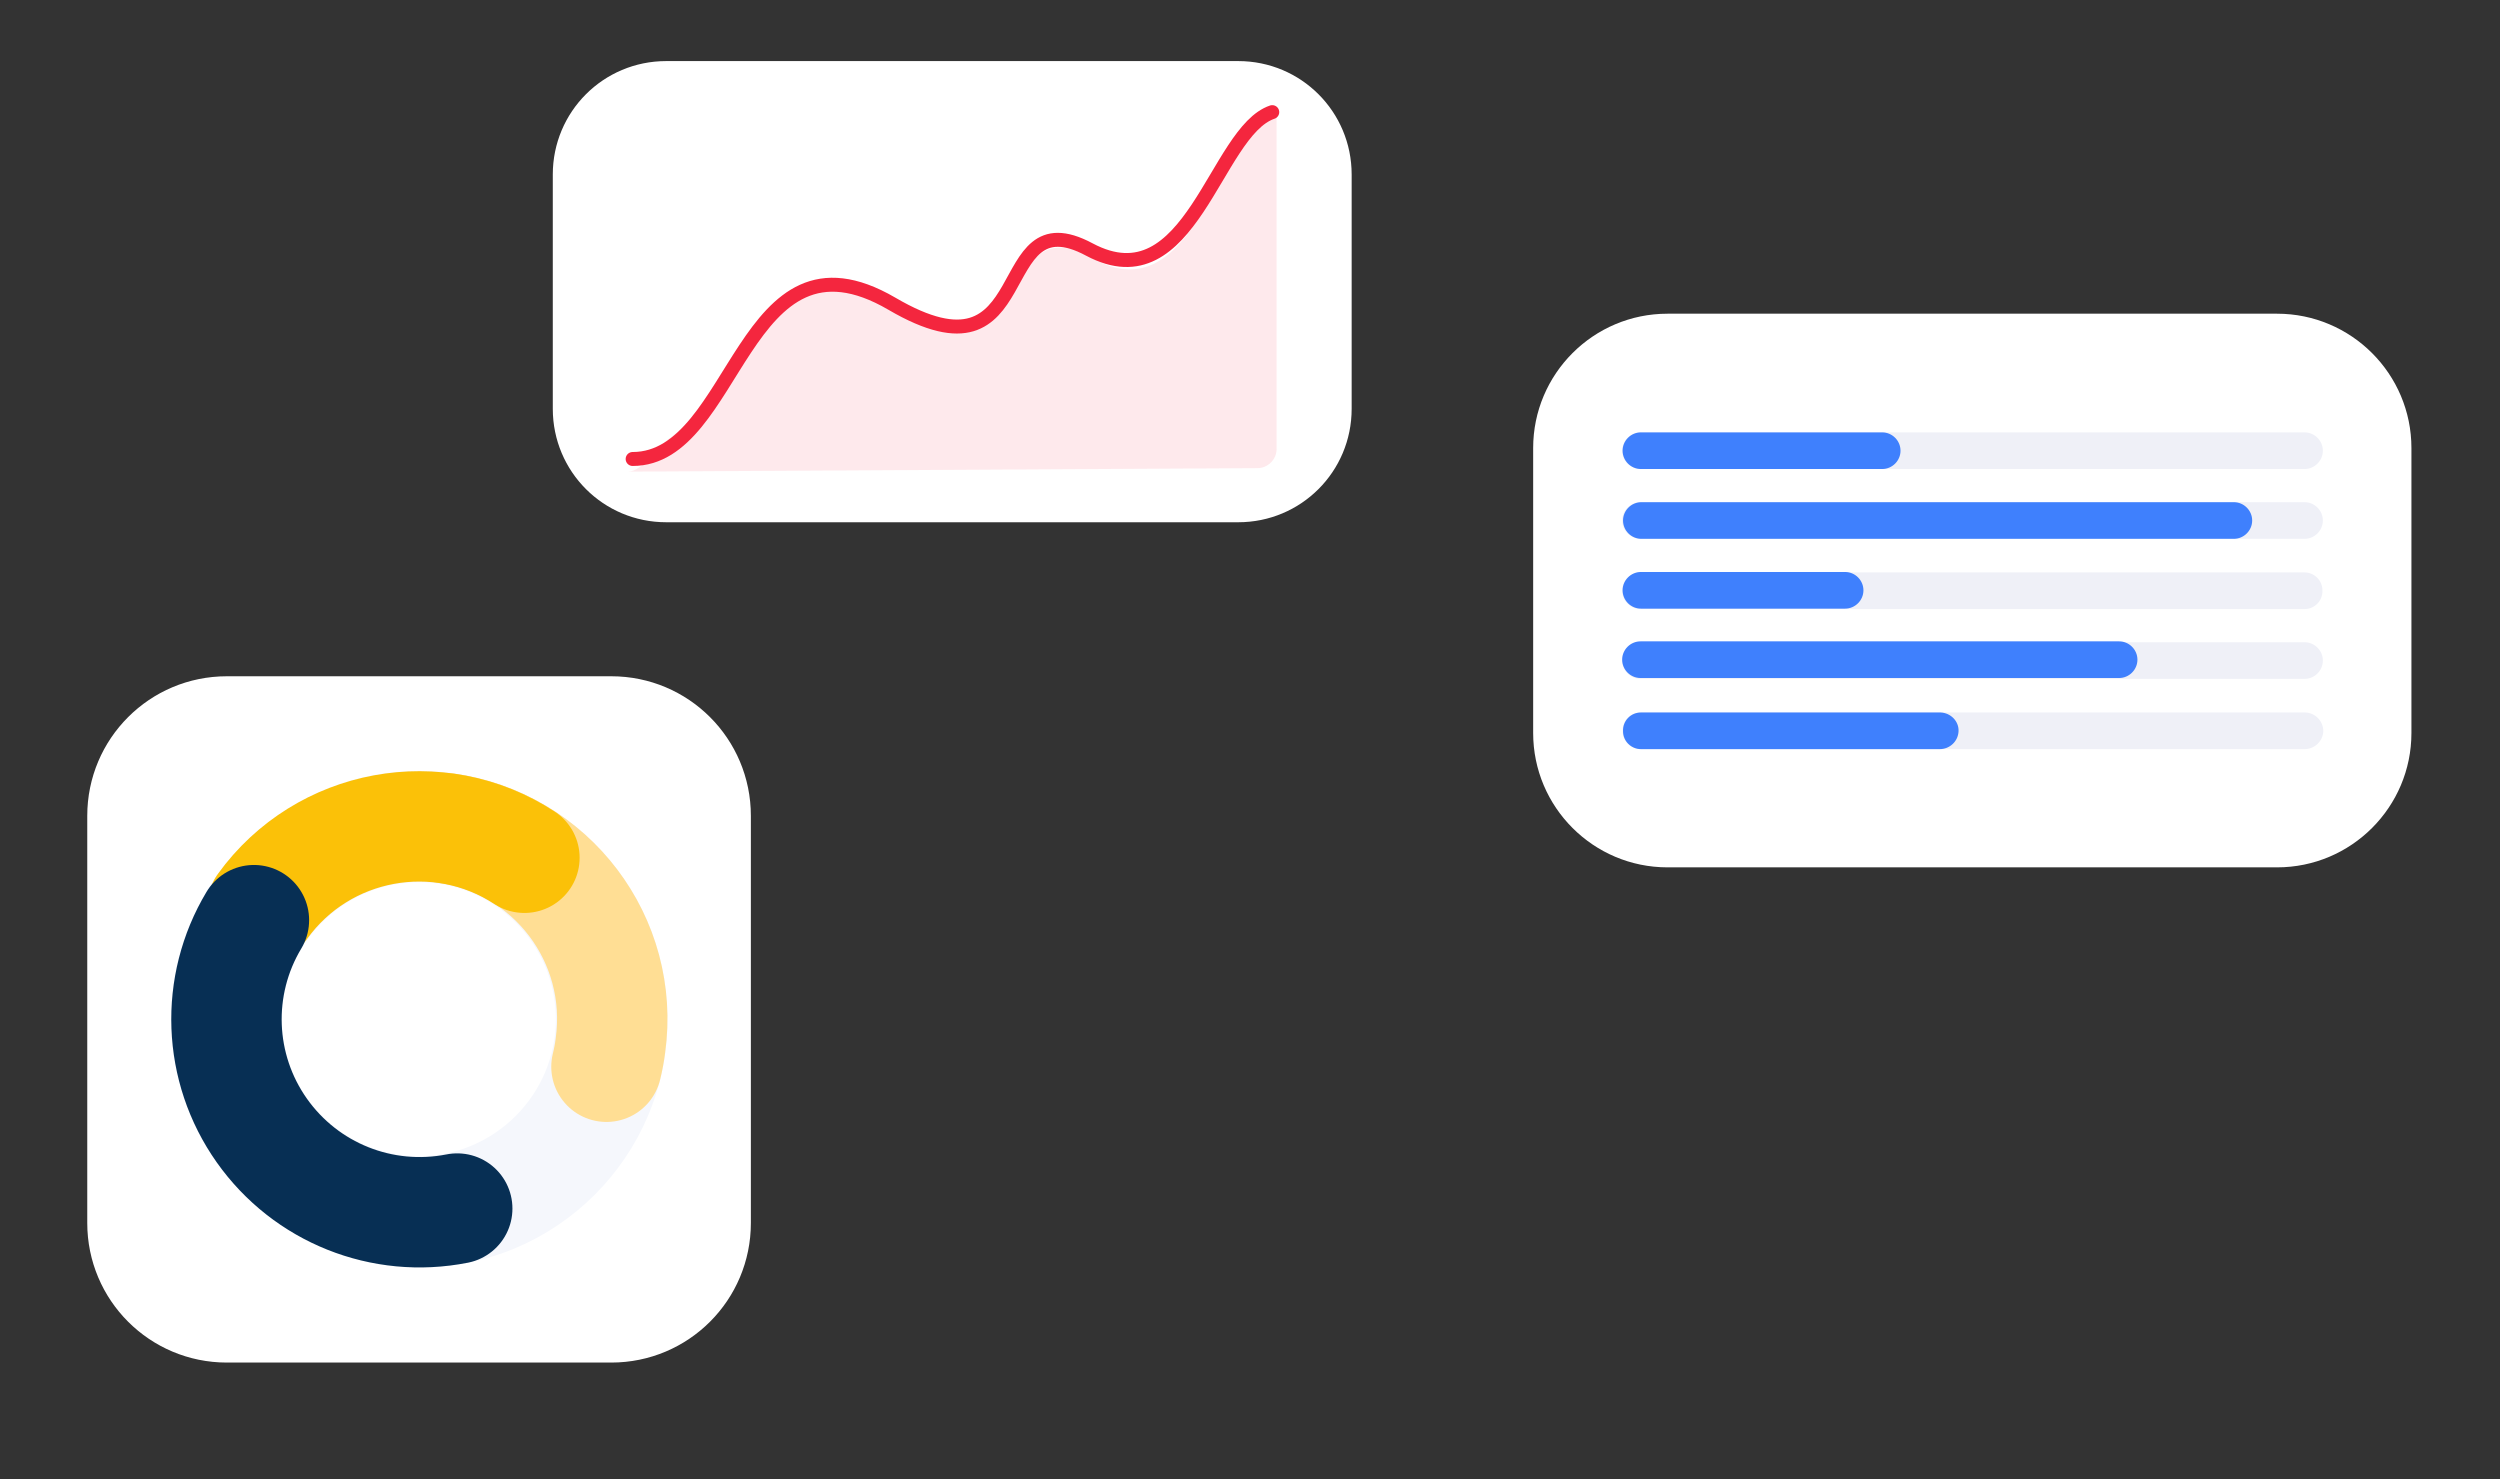 <?xml version="1.0" encoding="UTF-8"?>
<svg id="Layer_1" data-name="Layer 1" xmlns="http://www.w3.org/2000/svg" version="1.1" viewBox="0 0 573 339">
  <rect x="0" y="0" width="573" height="339" fill="#333333" stroke="none"/>
  <defs>
    <style>
      .cls-1 {
        stroke: #ff3951;
      }

      .cls-1, .cls-2, .cls-3, .cls-4, .cls-5, .cls-6, .cls-7, .cls-8 {
        stroke-linecap: round;
      }

      .cls-1, .cls-2, .cls-3, .cls-4, .cls-5, .cls-7, .cls-8 {
        fill: none;
      }

      .cls-1, .cls-2, .cls-4, .cls-5 {
        stroke-opacity: 0;
      }

      .cls-1, .cls-3, .cls-4, .cls-5, .cls-6, .cls-7 {
        stroke-width: 25.3px;
      }

      .cls-2, .cls-8 {
        stroke: #f4263e;
        stroke-width: 3.2px;
      }

      .cls-3 {
        stroke: #072f54;
      }

      .cls-9 {
        fill: #eff0f7;
      }

      .cls-9, .cls-10, .cls-11, .cls-12, .cls-13, .cls-14, .cls-15 {
        stroke-width: 0px;
      }

      .cls-10 {
        fill: #f5f7fc;
      }

      .cls-4 {
        stroke: #ff8139;
      }

      .cls-5 {
        stroke: #ffc226;
      }

      .cls-11, .cls-14 {
        fill-opacity: 0;
      }

      .cls-11, .cls-15 {
        fill: #3f80fd;
      }

      .cls-6 {
        fill: #a29900;
        stroke: #fbc108;
      }

      .cls-7 {
        stroke: #ffde94;
      }

      .cls-12 {
        fill: #f4263e;
        isolation: isolate;
        opacity: .1;
      }

      .cls-13, .cls-14 {
        fill: #fff;
      }
    </style>
  </defs>
  <path class="cls-14" d="M521.9,71.9h-139.7c-17,0-30.8,13.8-30.8,30.8v65.3c0,17,13.8,30.8,30.8,30.8h139.7c17,0,30.8-13.8,30.8-30.8v-65.3c0-17-13.8-30.8-30.8-30.8Z"/>
  <path class="cls-13" d="M521.9,71.9h-139.7c-17,0-30.8,13.8-30.8,30.8v65.3c0,17,13.8,30.8,30.8,30.8h139.7c17,0,30.8-13.8,30.8-30.8v-65.3c0-17-13.8-30.8-30.8-30.8Z"/>
  <path class="cls-9" d="M528.2,99.1h-152.2c-2.3,0-4.2,1.9-4.2,4.2,0,2.3,1.9,4.2,4.2,4.2h152.2c2.3,0,4.2-1.9,4.2-4.2,0-2.3-1.9-4.2-4.2-4.2h0Z"/>
  <path class="cls-11" d="M431.3,99.1h-55.3c-2.3,0-4.2,1.9-4.2,4.2,0,2.3,1.9,4.2,4.2,4.2h55.3c2.3,0,4.2-1.9,4.2-4.2,0-2.3-1.9-4.2-4.2-4.2Z"/>
  <path class="cls-15" d="M431.4,99.1h-55.3c-2.3,0-4.2,1.9-4.2,4.2,0,2.3,1.9,4.2,4.2,4.2h55.3c2.3,0,4.2-1.9,4.2-4.2,0-2.3-1.9-4.2-4.2-4.2Z"/>
  <path class="cls-9" d="M528.2,115.1h-152.2c-2.3,0-4.2,1.9-4.2,4.2s1.9,4.2,4.2,4.2h152.2c2.3,0,4.2-1.9,4.2-4.2,0-2.3-1.9-4.2-4.2-4.2h0Z"/>
  <path class="cls-11" d="M511.8,115.1h-135.8c-2.3,0-4.2,1.9-4.2,4.2s1.9,4.2,4.2,4.2h135.8c2.3,0,4.2-1.9,4.2-4.2,0-2.3-1.9-4.2-4.2-4.2Z"/>
  <path class="cls-15" d="M512,115.1h-135.8c-2.3,0-4.2,1.9-4.2,4.2s1.9,4.2,4.2,4.2h135.8c2.3,0,4.2-1.9,4.2-4.2,0-2.3-1.9-4.2-4.2-4.2Z"/>
  <path class="cls-9" d="M528.2,131.2h-152.2c-2.3,0-4.2,1.9-4.2,4.2s1.9,4.2,4.2,4.2h152.2c2.3,0,4.2-1.9,4.1-4.3,0-2.3-1.9-4.1-4.1-4.1h0Z"/>
  <path class="cls-11" d="M422.8,131.1h-46.7c-2.3,0-4.2,1.9-4.2,4.2s1.9,4.2,4.2,4.2h46.7c2.3,0,4.2-1.9,4.2-4.2s-1.9-4.2-4.2-4.2Z"/>
  <path class="cls-15" d="M422.9,131.1h-46.8c-2.3,0-4.2,1.9-4.2,4.2s1.9,4.2,4.2,4.2h46.8c2.3,0,4.2-1.9,4.2-4.2s-1.9-4.2-4.2-4.2Z"/>
  <path class="cls-9" d="M528.2,147.2h-152.2c-2.3,0-4.2,1.9-4.2,4.2s1.9,4.2,4.2,4.2h152.2c2.3,0,4.2-1.9,4.2-4.2s-1.9-4.2-4.2-4.2h0Z"/>
  <path class="cls-11" d="M485.7,147.2h-109.7c-2.3,0-4.2,1.9-4.2,4.2s1.9,4.2,4.2,4.2h109.7c2.3,0,4.2-1.9,4.2-4.2s-1.9-4.2-4.2-4.2Z"/>
  <path class="cls-15" d="M485.7,147h-109.7c-2.3,0-4.2,1.9-4.2,4.2s1.9,4.2,4.2,4.2h109.7c2.3,0,4.2-1.9,4.2-4.2s-1.9-4.2-4.2-4.2Z"/>
  <path class="cls-9" d="M528.2,163.3h-152.2c-2.3,0-4.2,1.9-4.1,4.3,0,2.3,1.9,4.1,4.1,4.1h152.2c2.3,0,4.2-1.8,4.3-4.1,0-2.3-1.8-4.2-4.1-4.3,0,0,0,0-.1,0h0Z"/>
  <path class="cls-11" d="M444.4,163.3h-68.5c-2.3,0-4.2,1.9-4.1,4.3,0,2.3,1.9,4.1,4.1,4.1h68.5c2.3,0,4.2-1.8,4.3-4.1s-1.8-4.2-4.1-4.3c0,0,0,0-.1,0Z"/>
  <path class="cls-15" d="M444.6,163.3h-68.5c-2.3,0-4.2,1.9-4.1,4.3,0,2.3,1.9,4.1,4.1,4.1h68.5c2.3,0,4.2-1.8,4.3-4.1s-1.8-4.2-4.1-4.3c0,0,0,0-.1,0Z"/>
  <path class="cls-14" d="M140.1,155H52c-17.7,0-32,14.3-32,32v93.3c0,17.7,14.3,32,32,32h88.1c17.7,0,32-14.3,32-32v-93.3c0-17.7-14.3-32-32-32Z"/>
  <path class="cls-13" d="M140.1,155H52c-17.7,0-32,14.3-32,32v93.3c0,17.7,14.3,32,32,32h88.1c17.7,0,32-14.3,32-32v-93.3c0-17.7-14.3-32-32-32Z"/>
  <path class="cls-10" d="M153,233.6c0,31.4-25.5,56.9-56.9,56.9s-56.9-25.5-56.9-56.9,25.5-56.9,56.9-56.9,56.9,25.5,56.9,56.9h0ZM64.6,233.6c0,17.3,14.1,31.4,31.4,31.4s31.4-14.1,31.4-31.4-14.1-31.4-31.4-31.4-31.4,14.1-31.4,31.4h0Z"/>
  <path class="cls-5" d="M102.1,189.8c24.2,3.3,41.2,25.6,37.8,49.9-.2,1.6-.5,3.2-.9,4.8"/>
  <path class="cls-7" d="M102.1,189.8c24.2,3.3,41.2,25.6,37.8,49.9-.2,1.6-.5,3.2-.9,4.8"/>
  <path class="cls-4" d="M60.2,207.7c13.8-19.1,40.3-24,60-11.1"/>
  <path class="cls-6" d="M60.2,207.7c13.8-19.1,40.3-24,60-11.1"/>
  <path class="cls-1" d="M104.8,277c-17.2,3.4-34.7-3.6-44.8-17.9-10.1-14.3-10.8-33.2-1.8-48.2"/>
  <path class="cls-3" d="M104.8,277c-17.2,3.4-34.7-3.6-44.8-17.9-10.1-14.3-10.8-33.2-1.8-48.2"/>
  <path class="cls-14" d="M283.8,14h-131.1c-14.4,0-26,11.6-26,26v53.7c0,14.4,11.6,26,26,26h131.1c14.4,0,26-11.6,26-26v-53.7c0-14.4-11.6-26-26-26Z"/>
  <path class="cls-13" d="M283.8,14h-131.1c-14.4,0-26,11.6-26,26v53.7c0,14.4,11.6,26,26,26h131.1c14.4,0,26-11.6,26-26v-53.7c0-14.4-11.6-26-26-26Z"/>
  <path class="cls-12" d="M250.4,59.2c-23.4-13.2-11.8,32.5-46.4,11.2-29.8-18.4-34.2,18.4-50.6,30.1-2.6,1.8-6.1,7.5-9.4,7.6l144.2-.8c2.4,0,4.4-2,4.4-4.4V25.7c-13.2,4.6-18.8,46.7-42.2,33.5h0Z"/>
  <path class="cls-2" d="M145,105.2c24,0,25.1-55.6,59.4-35.6,34.3,20.1,22-24.9,45.3-12.4,23.3,12.4,28.8-27.1,41.9-31.5"/>
  <path class="cls-8" d="M145,105.2c24,0,25.1-55.6,59.4-35.6,34.3,20.1,22-24.9,45.3-12.4,23.3,12.4,28.8-27.1,41.9-31.5"/>
</svg>